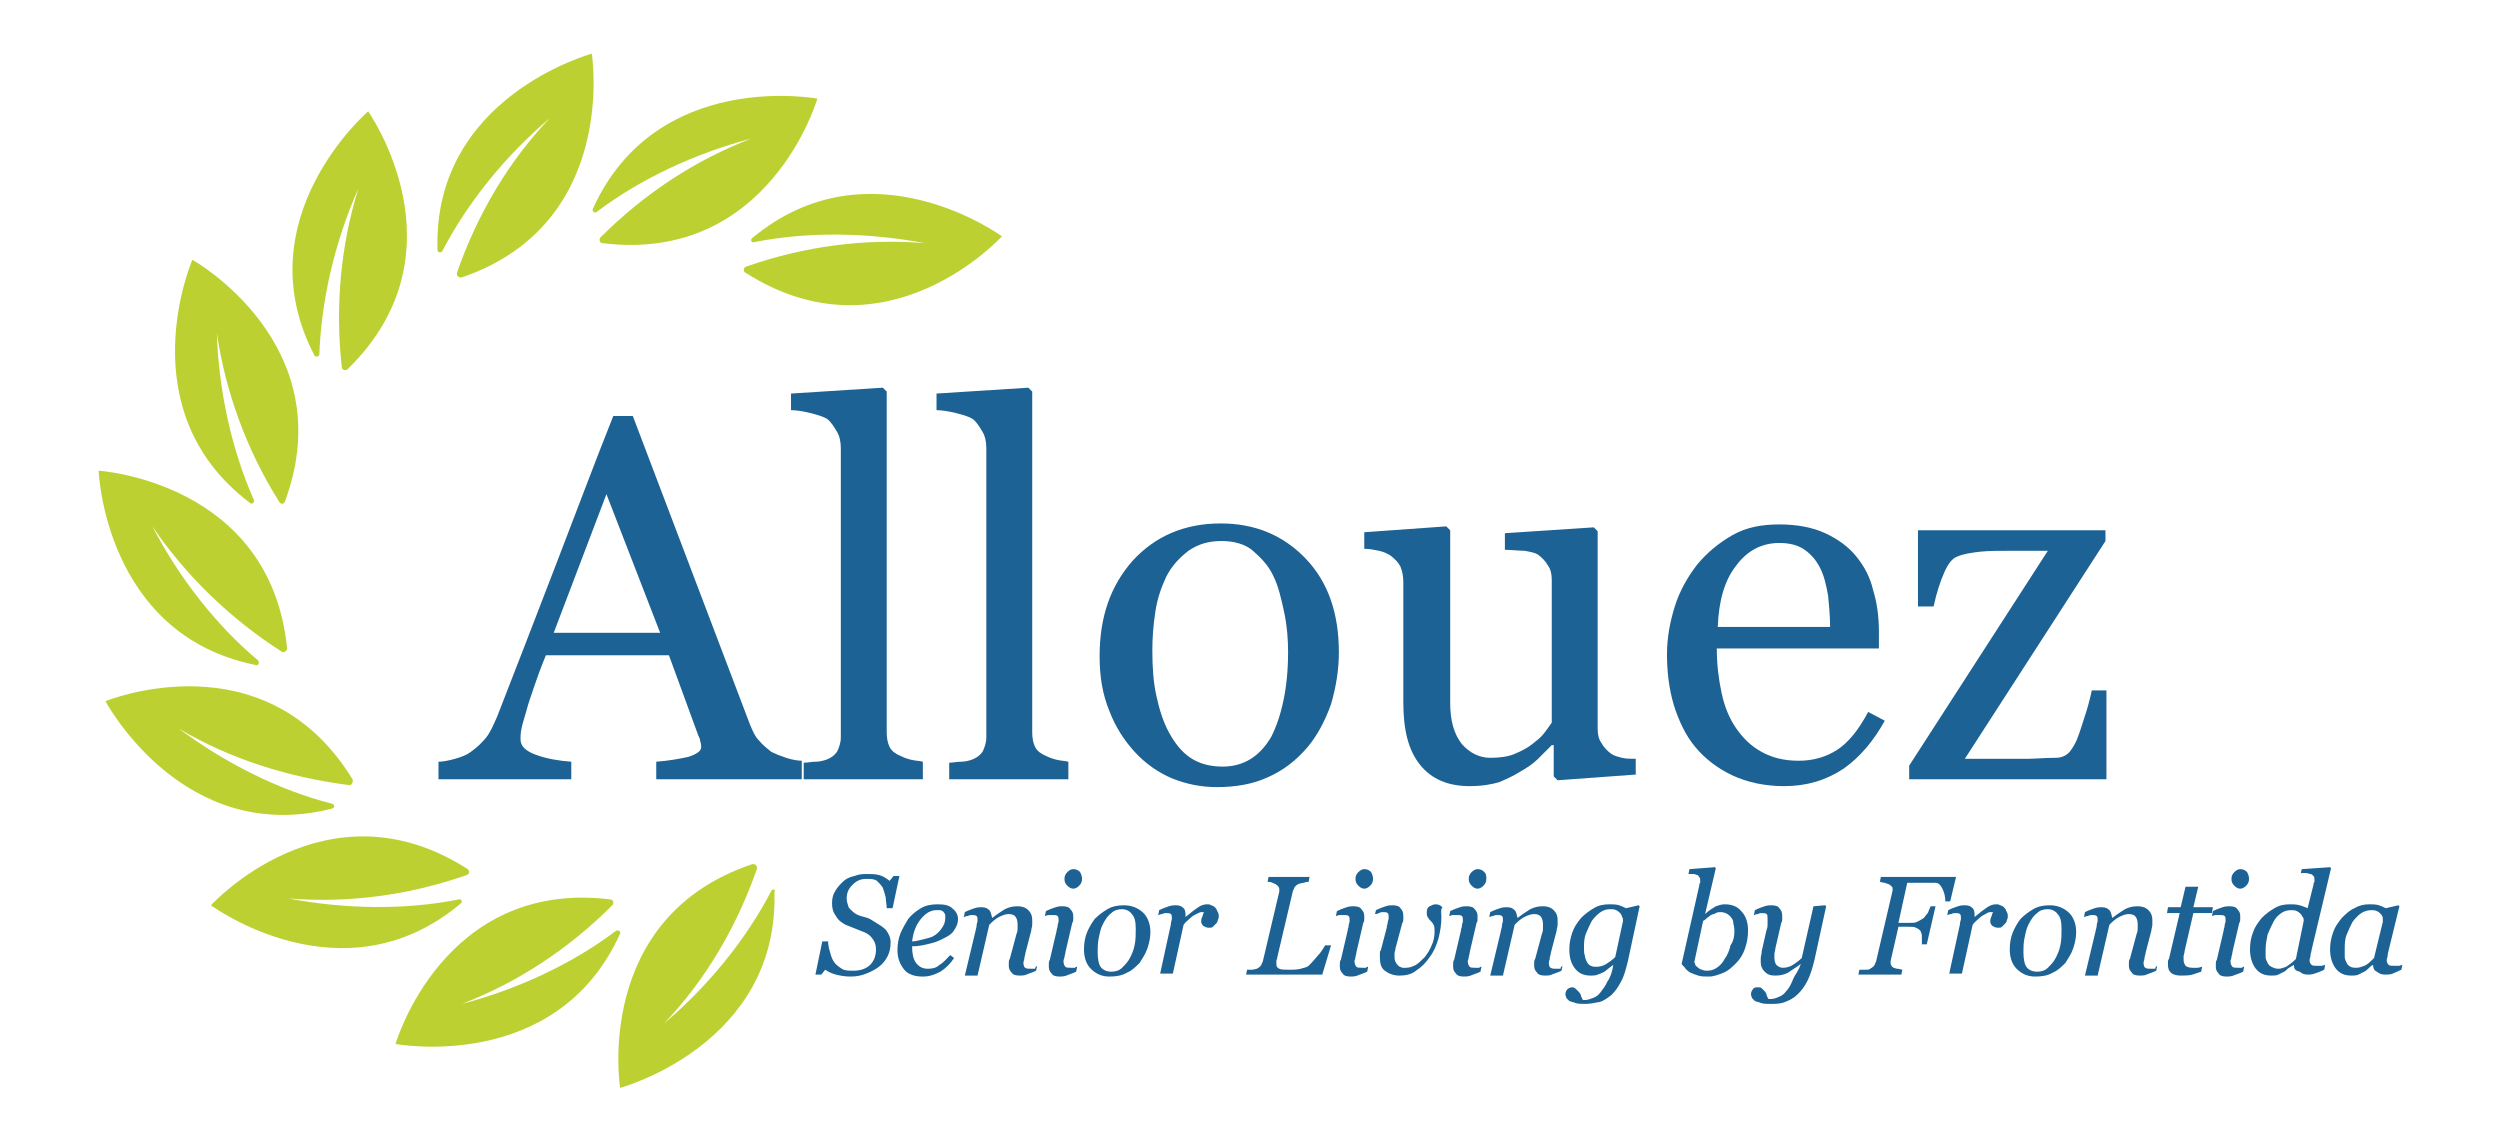 <?xml version="1.0" encoding="utf-8"?>
<!-- Generator: Adobe Illustrator 29.1.0, SVG Export Plug-In . SVG Version: 9.03 Build 55587)  -->
<svg version="1.0" id="Layer_1" xmlns="http://www.w3.org/2000/svg" xmlns:xlink="http://www.w3.org/1999/xlink" x="0px" y="0px"
	 viewBox="0 0 256 117" style="enable-background:new 0 0 256 117;" xml:space="preserve">
<style type="text/css">
	.st0{fill-rule:evenodd;clip-rule:evenodd;fill:#BCD131;}
	.st1{fill:#1C6294;}
</style>
<g>
	<g id="_x3C_Path_x3E__00000024723654995561754340000014218024880361477802_">
		<g>
			<path class="st0" d="M37.7,11.4c0,0-12.8,11-5.5,25c0.1,0.2,0.5,0.1,0.5-0.1c0.2-5.6,1.6-11.6,4-17c-1.8,5.8-2.4,12-1.7,18.3
				c0,0.3,0.4,0.4,0.6,0.2C47.9,25.8,37.7,11.4,37.7,11.4z"/>
		</g>
	</g>
	<g id="_x3C_Path_x3E__00000076566713555625204900000015953151111506395037_">
		<g>
			<path class="st0" d="M19.7,26.6c0,0-6.7,15.4,5.9,24.9c0.2,0.2,0.5-0.1,0.4-0.3c-2.3-5.2-3.6-11.2-3.8-17.1
				c0.9,6,3,11.9,6.4,17.3c0.2,0.3,0.5,0.2,0.6-0.1C35.1,35.2,19.7,26.6,19.7,26.6z"/>
		</g>
	</g>
	<g id="_x3C_Path_x3E__00000111902447562283414720000016527197498605362604_">
		<g>
			<path class="st0" d="M10.1,48.2c0,0,0.6,16.8,16.1,19.9c0.3,0.1,0.4-0.3,0.2-0.5c-4.3-3.6-8.1-8.5-10.8-13.7
				c3.4,5,7.9,9.4,13.2,12.8c0.2,0.2,0.6,0,0.6-0.3C27.7,49.3,10.1,48.2,10.1,48.2z"/>
		</g>
	</g>
	<g id="_x3C_Path_x3E__00000057859800616183699790000010224059712513370512_">
		<g>
			<path class="st0" d="M36.1,79.8c-9-14.7-25.3-8-25.3-8s7.9,14.9,23.2,11c0.3-0.1,0.3-0.4,0-0.5c-5.5-1.4-11-4.2-15.7-7.7
				c5.2,3.1,11.2,5,17.5,5.8C36,80.4,36.2,80.1,36.1,79.8z"/>
		</g>
	</g>
	<g id="_x3C_Path_x3E__00000036220308645814785500000016621335875885391754_">
		<g>
			<path class="st0" d="M47.9,89c-14.5-9.3-26.3,3.7-26.3,3.7s13.5,10,25.6-0.2c0.2-0.2,0-0.5-0.2-0.4c-5.5,1.1-11.7,1-17.5-0.1
				c6.1,0.5,12.3-0.3,18.3-2.4C48.1,89.5,48.1,89.2,47.9,89z"/>
		</g>
	</g>
	<g id="_x3C_Path_x3E__00000150088426957277275150000009631538373599790496_">
		<g>
			<path class="st0" d="M63.1,95.3c-4.5,3.4-10.1,6-15.8,7.5c5.7-2.2,10.9-5.6,15.4-10.1c0.2-0.2,0.1-0.6-0.2-0.6
				c-17.1-2.1-22,14.8-22,14.8s16.5,3.1,23-11.3C63.6,95.4,63.3,95.2,63.1,95.3z"/>
		</g>
	</g>
	<g id="_x3C_Path_x3E__00000142861920854602754890000015868699114169864104_">
		<g>
			<path class="st0" d="M79,91.2c-2.6,5-6.5,9.8-11,13.6c4.2-4.4,7.4-9.8,9.5-15.8c0.1-0.3-0.2-0.6-0.5-0.5
				c-16.3,5.5-13.5,22.9-13.5,22.9s16.3-4.4,15.8-20.1C79.5,91.1,79.1,91,79,91.2z"/>
		</g>
	</g>
	<g id="_x3C_Path_x3E__00000136411478407640439260000004391829421128353451_">
		<g>
			<path class="st0" d="M77,24.4c-0.2,0.2,0,0.5,0.2,0.4c5.5-1.1,11.7-1,17.5,0.1c-6.1-0.5-12.3,0.3-18.3,2.4
				c-0.3,0.1-0.3,0.5-0.1,0.6c14.5,9.3,26.3-3.7,26.3-3.7S89.1,14.3,77,24.4z"/>
		</g>
	</g>
	<g id="_x3C_Path_x3E__00000168094603607504054760000014009047069798073275_">
		<g>
			<path class="st0" d="M60.7,21.4c-0.1,0.2,0.2,0.5,0.4,0.3c4.5-3.4,10.1-6,15.8-7.5c-5.7,2.2-10.9,5.6-15.4,10.1
				c-0.2,0.2-0.1,0.6,0.2,0.6c17.1,2.1,22-14.8,22-14.8S67.2,7,60.7,21.4z"/>
		</g>
	</g>
	<g id="_x3C_Path_x3E__00000133496797525861104860000017795995884874878107_">
		<g>
			<path class="st0" d="M60.6,5.5c0,0-16.3,4.4-15.8,20.1c0,0.3,0.4,0.3,0.5,0.1c2.6-5,6.5-9.8,11-13.6c-4.2,4.4-7.4,9.8-9.5,15.8
				c-0.1,0.3,0.2,0.6,0.5,0.5C63.4,22.9,60.6,5.5,60.6,5.5z"/>
		</g>
	</g>
	<g>
		<path class="st1" d="M87.1,100c-0.6,0-1.1-0.1-1.5-0.2s-0.8-0.3-1.1-0.5l-0.4,0.5h-0.6l0.7-3.4h0.6c0,0.4,0.1,0.8,0.2,1.1
			c0.1,0.4,0.2,0.7,0.4,1c0.2,0.3,0.5,0.5,0.8,0.7c0.3,0.2,0.7,0.2,1.2,0.2c0.7,0,1.3-0.2,1.7-0.6c0.4-0.4,0.6-0.9,0.6-1.6
			c0-0.4-0.1-0.7-0.3-1c-0.2-0.3-0.4-0.5-0.8-0.7c-0.3-0.1-0.7-0.3-1-0.4c-0.3-0.1-0.7-0.3-1-0.4c-0.4-0.2-0.8-0.5-1-0.9
			c-0.3-0.4-0.4-0.8-0.4-1.3c0-0.5,0.1-0.9,0.3-1.2c0.2-0.4,0.5-0.7,0.8-1c0.3-0.3,0.7-0.5,1.2-0.6c0.5-0.2,0.9-0.2,1.3-0.2
			c0.4,0,0.8,0,1.2,0.1c0.4,0.1,0.7,0.3,1.1,0.6l0.4-0.5h0.6l-0.7,3.3h-0.6c0-0.4-0.1-0.7-0.1-1.1c-0.1-0.4-0.2-0.7-0.3-1
			c-0.2-0.3-0.4-0.5-0.6-0.7c-0.3-0.2-0.6-0.2-1.1-0.2c-0.6,0-1,0.2-1.4,0.6c-0.4,0.4-0.6,0.8-0.6,1.4c0,0.3,0.1,0.6,0.2,0.9
			c0.1,0.2,0.4,0.4,0.6,0.6c0.3,0.2,0.6,0.3,1,0.4s0.6,0.2,0.9,0.4c0.5,0.3,1,0.6,1.3,0.9c0.3,0.4,0.5,0.8,0.5,1.3
			c0,0.5-0.1,1-0.3,1.4c-0.2,0.4-0.5,0.8-0.9,1.1c-0.4,0.3-0.8,0.5-1.3,0.7C88.2,99.9,87.7,100,87.1,100z"/>
		<path class="st1" d="M98.1,94.1c0,0.5-0.2,0.9-0.5,1.3s-0.8,0.6-1.4,0.9c-0.4,0.2-0.9,0.3-1.3,0.4c-0.4,0.1-0.9,0.2-1.5,0.2
			c0,0.7,0.1,1.3,0.4,1.7c0.3,0.4,0.7,0.6,1.2,0.6c0.5,0,0.9-0.1,1.2-0.4c0.4-0.2,0.7-0.6,1.1-1l0.4,0.3c-0.4,0.6-0.8,1-1.4,1.4
			c-0.6,0.3-1.1,0.5-1.8,0.5c-0.8,0-1.5-0.2-1.9-0.7c-0.4-0.5-0.7-1.1-0.7-2c0-0.6,0.1-1.2,0.3-1.7s0.5-1,0.8-1.5
			c0.3-0.4,0.8-0.8,1.3-1.1c0.5-0.3,1.1-0.4,1.7-0.4c0.7,0,1.2,0.1,1.5,0.4C97.9,93.3,98.1,93.7,98.1,94.1z M96.8,93.9
			c0-0.2,0-0.3-0.1-0.4c-0.1-0.1-0.1-0.2-0.2-0.2c-0.1-0.1-0.2-0.1-0.3-0.1s-0.2,0-0.3,0c-0.6,0-1.1,0.3-1.6,0.9
			c-0.5,0.6-0.8,1.4-0.9,2.3c0.3,0,0.7-0.1,1.1-0.2c0.4-0.1,0.8-0.2,1-0.3c0.4-0.2,0.7-0.5,0.9-0.8C96.7,94.7,96.8,94.4,96.8,93.9z"
			/>
		<path class="st1" d="M106.2,98.9l-0.1,0.5c-0.4,0.2-0.8,0.3-1,0.4c-0.2,0.1-0.5,0.1-0.7,0.1c-0.4,0-0.7-0.1-0.8-0.3
			c-0.2-0.2-0.3-0.4-0.3-0.7c0-0.1,0-0.2,0-0.3c0-0.1,0-0.3,0.1-0.4l0.7-2.6c0.1-0.2,0.1-0.4,0.1-0.6c0-0.2,0-0.3,0-0.4
			c0-0.3-0.1-0.6-0.2-0.7c-0.1-0.2-0.4-0.3-0.7-0.3c-0.3,0-0.6,0.1-1,0.3c-0.4,0.2-0.7,0.5-1,0.8l-1.2,5.2h-1.3l1.1-4.6
			c0-0.1,0.1-0.3,0.1-0.5c0-0.2,0.1-0.4,0.1-0.5c0-0.3,0-0.4-0.1-0.5c-0.1-0.1-0.3-0.1-0.5-0.1c-0.1,0-0.2,0-0.4,0.1
			c-0.2,0-0.3,0.1-0.4,0.1l0.1-0.5c0.4-0.2,0.7-0.3,1-0.4c0.3-0.1,0.5-0.1,0.7-0.1c0.4,0,0.6,0.1,0.8,0.3c0.2,0.2,0.2,0.5,0.3,0.8h0
			c0.5-0.4,1-0.7,1.3-0.9c0.4-0.2,0.8-0.3,1.3-0.3c0.4,0,0.8,0.1,1.1,0.4c0.3,0.3,0.4,0.6,0.4,1c0,0.1,0,0.2,0,0.5
			c0,0.2-0.1,0.4-0.1,0.6l-0.6,2.3c0,0.2-0.1,0.3-0.1,0.5c0,0.2-0.1,0.3-0.1,0.5c0,0.3,0.1,0.5,0.2,0.5c0.1,0.1,0.3,0.1,0.6,0.1
			c0.1,0,0.2,0,0.4,0C106,99,106.1,99,106.2,98.9z"/>
		<path class="st1" d="M110.3,99l-0.1,0.5c-0.4,0.2-0.8,0.3-1,0.4c-0.3,0.1-0.5,0.1-0.7,0.1c-0.4,0-0.7-0.1-0.8-0.3
			c-0.2-0.2-0.3-0.4-0.3-0.7c0-0.1,0-0.2,0-0.3c0-0.1,0-0.3,0.1-0.4l0.7-3c0-0.2,0.1-0.3,0.1-0.5c0-0.2,0.1-0.3,0.1-0.5
			c0-0.3,0-0.4-0.1-0.5c-0.1-0.1-0.3-0.1-0.5-0.1c-0.1,0-0.2,0-0.4,0c-0.2,0-0.3,0.1-0.4,0.1l0.1-0.5c0.4-0.2,0.7-0.3,1-0.4
			c0.3-0.1,0.5-0.1,0.7-0.1c0.4,0,0.7,0.1,0.8,0.3c0.2,0.2,0.3,0.4,0.3,0.7c0,0.1,0,0.2,0,0.3c0,0.1,0,0.3-0.1,0.4l-0.7,3
			c0,0.2-0.1,0.4-0.1,0.5s-0.1,0.3-0.1,0.4c0,0.3,0.1,0.5,0.2,0.6c0.1,0.1,0.3,0.1,0.6,0.1c0.1,0,0.2,0,0.4,0
			C110.1,99,110.2,99,110.3,99z M110.8,90c0,0.3-0.1,0.5-0.3,0.7c-0.2,0.2-0.4,0.3-0.6,0.3c-0.2,0-0.4-0.1-0.6-0.3
			c-0.2-0.2-0.3-0.4-0.3-0.7c0-0.3,0.1-0.5,0.3-0.7c0.2-0.2,0.4-0.3,0.6-0.3c0.3,0,0.5,0.1,0.7,0.3C110.7,89.5,110.8,89.7,110.8,90z
			"/>
		<path class="st1" d="M117.8,95.4c0,0.6-0.1,1.1-0.3,1.7s-0.5,1-0.8,1.5c-0.4,0.4-0.8,0.8-1.3,1c-0.5,0.3-1.1,0.4-1.8,0.4
			c-0.8,0-1.4-0.3-1.9-0.8s-0.7-1.2-0.7-2c0-0.6,0.1-1.2,0.3-1.7c0.2-0.5,0.5-1,0.8-1.4c0.4-0.4,0.8-0.7,1.3-1
			c0.5-0.3,1.1-0.4,1.7-0.4c0.8,0,1.5,0.3,2,0.8C117.5,93.9,117.8,94.6,117.8,95.4z M116.3,95.1c0-0.7-0.1-1.2-0.4-1.5
			c-0.2-0.3-0.6-0.5-1-0.5c-0.4,0-0.8,0.1-1.1,0.4c-0.3,0.2-0.6,0.6-0.9,1.2c-0.2,0.4-0.3,0.9-0.4,1.4c-0.1,0.5-0.1,1-0.1,1.4
			c0,0.7,0.1,1.2,0.3,1.5c0.2,0.3,0.6,0.5,1.1,0.5c0.4,0,0.8-0.1,1.1-0.4c0.3-0.3,0.6-0.6,0.8-1c0.2-0.4,0.4-0.8,0.5-1.4
			C116.3,96.2,116.3,95.7,116.3,95.1z"/>
		<path class="st1" d="M124.8,93.8c0,0.1,0,0.3-0.1,0.4c0,0.2-0.1,0.3-0.2,0.4c-0.1,0.1-0.2,0.2-0.3,0.3c-0.1,0.1-0.2,0.1-0.4,0.1
			c-0.3,0-0.4-0.1-0.6-0.2c-0.1-0.1-0.2-0.3-0.2-0.4c0-0.1,0-0.3,0.1-0.5c0.1-0.2,0.1-0.4,0.2-0.5c-0.1,0-0.1,0-0.3,0
			c-0.1,0-0.3,0.1-0.5,0.2c-0.2,0.1-0.4,0.2-0.6,0.4c-0.2,0.2-0.5,0.4-0.7,0.7l-1.1,5h-1.3l1-4.6c0-0.1,0.1-0.3,0.1-0.5
			c0-0.2,0.1-0.4,0.1-0.5c0-0.3,0-0.4-0.1-0.5c-0.1-0.1-0.3-0.1-0.5-0.1c-0.1,0-0.2,0-0.4,0.1c-0.2,0-0.3,0.1-0.4,0.1l0.1-0.5
			c0.4-0.2,0.7-0.3,1-0.4c0.3-0.1,0.5-0.1,0.7-0.1c0.4,0,0.6,0.1,0.8,0.3c0.2,0.2,0.2,0.5,0.2,0.9h0c0.6-0.5,1-0.8,1.3-1
			c0.3-0.2,0.6-0.3,0.9-0.3c0.2,0,0.3,0,0.4,0.1c0.1,0,0.3,0.1,0.4,0.2c0.1,0.1,0.2,0.2,0.2,0.3C124.7,93.4,124.8,93.5,124.8,93.8z"
			/>
		<path class="st1" d="M136.3,96.8l-0.9,3h-7.8l0.1-0.5c0.1,0,0.3,0,0.5,0c0.2,0,0.4-0.1,0.5-0.1c0.2-0.1,0.3-0.2,0.4-0.3
			s0.1-0.3,0.2-0.4l1.7-7.2c0,0,0-0.1,0-0.1c0,0,0-0.1,0-0.1c0-0.1,0-0.2-0.1-0.3c0-0.1-0.1-0.1-0.2-0.2c-0.1-0.1-0.2-0.1-0.4-0.2
			s-0.3-0.1-0.5-0.1l0.1-0.5h4.2l-0.1,0.5c-0.1,0-0.3,0-0.5,0.1c-0.2,0-0.4,0.1-0.5,0.1c-0.2,0.1-0.3,0.2-0.4,0.3s-0.1,0.3-0.2,0.4
			l-1.6,6.8c0,0.2-0.1,0.3-0.1,0.4c0,0.1,0,0.2,0,0.3c0,0.3,0.1,0.4,0.3,0.5c0.2,0.1,0.6,0.1,1.1,0.1c0.3,0,0.7,0,1.1-0.1
			c0.4-0.1,0.7-0.2,0.8-0.3c0.2-0.2,0.5-0.5,0.9-1c0.4-0.4,0.6-0.8,0.8-1.1H136.3z"/>
		<path class="st1" d="M140.1,99l-0.1,0.5c-0.4,0.2-0.8,0.3-1,0.4c-0.3,0.1-0.5,0.1-0.7,0.1c-0.4,0-0.7-0.1-0.8-0.3
			c-0.2-0.2-0.3-0.4-0.3-0.7c0-0.1,0-0.2,0-0.3c0-0.1,0-0.3,0.1-0.4l0.7-3c0-0.2,0.1-0.3,0.1-0.5c0-0.2,0.1-0.3,0.1-0.5
			c0-0.3,0-0.4-0.1-0.5c-0.1-0.1-0.3-0.1-0.5-0.1c-0.1,0-0.2,0-0.4,0s-0.3,0.1-0.4,0.1l0.1-0.5c0.4-0.2,0.7-0.3,1-0.4
			c0.3-0.1,0.5-0.1,0.7-0.1c0.4,0,0.7,0.1,0.8,0.3c0.2,0.2,0.3,0.4,0.3,0.7c0,0.1,0,0.2,0,0.3c0,0.1,0,0.3-0.1,0.4l-0.7,3
			c0,0.2-0.1,0.4-0.1,0.5c0,0.2-0.1,0.3-0.1,0.4c0,0.3,0.1,0.5,0.2,0.6c0.1,0.1,0.3,0.1,0.6,0.1c0.1,0,0.2,0,0.4,0
			C139.9,99,140,99,140.1,99z M140.6,90c0,0.3-0.1,0.5-0.3,0.7c-0.2,0.2-0.4,0.3-0.6,0.3c-0.2,0-0.4-0.1-0.6-0.3
			c-0.2-0.2-0.3-0.4-0.3-0.7c0-0.3,0.1-0.5,0.3-0.7c0.2-0.2,0.4-0.3,0.6-0.3c0.3,0,0.5,0.1,0.7,0.3C140.5,89.5,140.6,89.7,140.6,90z
			"/>
		<path class="st1" d="M147.6,93.9c0,0.7-0.1,1.4-0.3,2.2c-0.2,0.7-0.5,1.4-0.9,1.9c-0.4,0.6-0.8,1-1.4,1.4
			c-0.5,0.4-1.1,0.5-1.7,0.5c-0.6,0-1.1-0.2-1.5-0.5c-0.4-0.3-0.5-0.8-0.5-1.4c0-0.1,0-0.2,0-0.4c0-0.1,0-0.2,0.1-0.3l0.6-2.3
			c0-0.2,0.1-0.4,0.1-0.5c0-0.2,0.1-0.3,0.1-0.5c0-0.3,0-0.4-0.1-0.5c-0.1-0.1-0.3-0.1-0.5-0.1c-0.1,0-0.2,0-0.4,0.1
			s-0.3,0.1-0.4,0.1l0.1-0.4c0.4-0.2,0.7-0.3,1-0.4c0.3-0.1,0.5-0.1,0.7-0.1c0.4,0,0.7,0.1,0.8,0.3c0.2,0.2,0.3,0.4,0.3,0.8
			c0,0.1,0,0.2,0,0.3c0,0.1,0,0.3-0.1,0.4l-0.7,2.6c0,0.2-0.1,0.4-0.1,0.5c0,0.2,0,0.3,0,0.3c0,0.2,0,0.4,0.1,0.6
			c0.1,0.2,0.2,0.3,0.3,0.4c0.1,0.1,0.2,0.1,0.4,0.2c0.1,0,0.3,0,0.4,0c0.3,0,0.6-0.1,1-0.3c0.3-0.2,0.6-0.5,0.9-0.8
			c0.3-0.4,0.5-0.7,0.7-1.2c0.2-0.4,0.3-0.9,0.3-1.4c0-0.3,0-0.5-0.1-0.7s-0.2-0.3-0.3-0.4c-0.1-0.1-0.2-0.2-0.3-0.4
			c-0.1-0.1-0.1-0.3-0.1-0.5c0-0.3,0.1-0.5,0.3-0.6c0.2-0.1,0.4-0.2,0.6-0.2c0.3,0,0.5,0.1,0.7,0.3
			C147.5,93.2,147.6,93.5,147.6,93.9z"/>
		<path class="st1" d="M151.7,99l-0.1,0.5c-0.4,0.2-0.8,0.3-1,0.4c-0.3,0.1-0.5,0.1-0.7,0.1c-0.4,0-0.7-0.1-0.8-0.3
			c-0.2-0.2-0.3-0.4-0.3-0.7c0-0.1,0-0.2,0-0.3c0-0.1,0-0.3,0.1-0.4l0.7-3c0-0.2,0.1-0.3,0.1-0.5c0-0.2,0.1-0.3,0.1-0.5
			c0-0.3,0-0.4-0.1-0.5c-0.1-0.1-0.3-0.1-0.5-0.1c-0.1,0-0.2,0-0.4,0c-0.2,0-0.3,0.1-0.4,0.1l0.1-0.5c0.4-0.2,0.7-0.3,1-0.4
			s0.5-0.1,0.7-0.1c0.4,0,0.7,0.1,0.8,0.3c0.2,0.2,0.3,0.4,0.3,0.7c0,0.1,0,0.2,0,0.3c0,0.1,0,0.3-0.1,0.4l-0.7,3
			c0,0.2-0.1,0.4-0.1,0.5c0,0.2-0.1,0.3-0.1,0.4c0,0.3,0.1,0.5,0.2,0.6c0.1,0.1,0.3,0.1,0.6,0.1c0.1,0,0.2,0,0.4,0
			C151.5,99,151.6,99,151.7,99z M152.2,90c0,0.3-0.1,0.5-0.3,0.7c-0.2,0.2-0.4,0.3-0.6,0.3c-0.2,0-0.4-0.1-0.6-0.3
			c-0.2-0.2-0.3-0.4-0.3-0.7c0-0.3,0.1-0.5,0.3-0.7c0.2-0.2,0.4-0.3,0.6-0.3c0.3,0,0.5,0.1,0.7,0.3C152.2,89.5,152.2,89.7,152.2,90z
			"/>
		<path class="st1" d="M160,98.9l-0.1,0.5c-0.4,0.2-0.8,0.3-1,0.4c-0.2,0.1-0.5,0.1-0.7,0.1c-0.4,0-0.7-0.1-0.8-0.3
			c-0.2-0.2-0.3-0.4-0.3-0.7c0-0.1,0-0.2,0-0.3c0-0.1,0-0.3,0.1-0.4l0.7-2.6c0.1-0.2,0.1-0.4,0.1-0.6c0-0.2,0-0.3,0-0.4
			c0-0.3-0.1-0.6-0.2-0.7c-0.1-0.2-0.4-0.3-0.7-0.3c-0.3,0-0.6,0.1-1,0.3c-0.4,0.2-0.7,0.5-1,0.8l-1.2,5.2h-1.3l1.1-4.6
			c0-0.1,0.1-0.3,0.1-0.5c0-0.2,0.1-0.4,0.1-0.5c0-0.3,0-0.4-0.1-0.5c-0.1-0.1-0.3-0.1-0.5-0.1c-0.1,0-0.2,0-0.4,0.1
			c-0.2,0-0.3,0.1-0.4,0.1l0.1-0.5c0.4-0.2,0.7-0.3,1-0.4c0.3-0.1,0.5-0.1,0.7-0.1c0.4,0,0.6,0.1,0.8,0.3c0.2,0.2,0.2,0.5,0.3,0.8h0
			c0.5-0.4,1-0.7,1.3-0.9c0.4-0.2,0.8-0.3,1.3-0.3c0.4,0,0.8,0.1,1.1,0.4c0.3,0.3,0.4,0.6,0.4,1c0,0.1,0,0.2,0,0.5
			c0,0.2-0.1,0.4-0.1,0.6l-0.6,2.3c0,0.2-0.1,0.3-0.1,0.5c0,0.2-0.1,0.3-0.1,0.5c0,0.3,0.1,0.5,0.2,0.5c0.1,0.1,0.3,0.1,0.6,0.1
			c0.1,0,0.2,0,0.4,0C159.8,99,159.9,99,160,98.9z"/>
		<path class="st1" d="M165.2,98.8L165.2,98.8c-0.1,0.1-0.3,0.2-0.4,0.3s-0.4,0.3-0.5,0.4c-0.2,0.1-0.4,0.2-0.7,0.3
			c-0.2,0.1-0.5,0.1-0.7,0.1c-0.7,0-1.2-0.2-1.6-0.7c-0.4-0.5-0.6-1.1-0.6-2c0-0.6,0.1-1.1,0.3-1.7c0.2-0.6,0.5-1,0.9-1.5
			c0.4-0.4,0.8-0.7,1.3-1c0.5-0.3,1-0.4,1.6-0.4c0.3,0,0.7,0,1,0.1c0.3,0.1,0.5,0.2,0.7,0.3l1.3-0.3l0.1,0.1l-1.2,5.6
			c-0.2,0.8-0.4,1.6-0.7,2.1c-0.3,0.6-0.6,1-1,1.4c-0.4,0.3-0.8,0.6-1.2,0.7c-0.5,0.1-1,0.2-1.5,0.2c-0.4,0-0.7,0-1-0.1
			c-0.2-0.1-0.4-0.1-0.6-0.2c-0.1-0.1-0.2-0.2-0.3-0.3c0-0.1-0.1-0.2-0.1-0.4c0-0.2,0.1-0.4,0.2-0.5s0.3-0.2,0.5-0.2
			c0.2,0,0.3,0.1,0.4,0.2s0.2,0.2,0.3,0.3c0.1,0.1,0.2,0.3,0.2,0.4c0.1,0.2,0.1,0.3,0.2,0.4h0.2c0.3,0,0.5-0.1,0.8-0.2
			c0.3-0.1,0.6-0.3,0.8-0.6c0.2-0.3,0.5-0.6,0.7-1.1C164.9,100.1,165.1,99.5,165.2,98.8z M166.2,94.3c0-0.1,0-0.3-0.1-0.4
			c0-0.1-0.1-0.3-0.2-0.4c-0.1-0.1-0.2-0.2-0.4-0.3c-0.2-0.1-0.4-0.1-0.6-0.1c-0.4,0-0.7,0.1-1,0.3c-0.3,0.2-0.6,0.5-0.9,0.9
			c-0.2,0.4-0.4,0.8-0.6,1.3c-0.2,0.5-0.2,1-0.2,1.5c0,0.3,0,0.5,0.1,0.8c0,0.2,0.1,0.4,0.2,0.6c0.1,0.2,0.2,0.3,0.4,0.4
			c0.2,0.1,0.4,0.1,0.6,0.1c0.3,0,0.7-0.1,1-0.3c0.3-0.2,0.6-0.4,0.9-0.7L166.2,94.3z"/>
		<path class="st1" d="M179,95.3c0,0.6-0.1,1.2-0.3,1.8c-0.2,0.6-0.5,1.1-0.9,1.5c-0.4,0.4-0.8,0.8-1.3,1c-0.5,0.2-1,0.4-1.5,0.4
			c-0.4,0-0.8,0-1.1-0.1c-0.3-0.1-0.6-0.2-0.8-0.3c-0.2-0.1-0.4-0.3-0.5-0.4c-0.1-0.2-0.3-0.3-0.4-0.5l1.8-8c0-0.1,0-0.2,0.1-0.3
			c0-0.1,0-0.2,0-0.2c0-0.2,0-0.3-0.1-0.4c-0.1-0.1-0.1-0.2-0.2-0.2c-0.1,0-0.2-0.1-0.4-0.1c-0.2,0-0.3,0-0.5,0L173,89l2.6-0.2
			l0.1,0.1l-1.1,4.7h0c0.4-0.4,0.8-0.6,1.1-0.8c0.3-0.1,0.6-0.2,0.9-0.2c0.7,0,1.3,0.2,1.7,0.7C178.8,93.8,179,94.5,179,95.3z
			 M177.6,95.4c0-0.2,0-0.5-0.1-0.8c0-0.3-0.1-0.5-0.2-0.6c-0.1-0.2-0.3-0.3-0.4-0.4c-0.2-0.1-0.4-0.2-0.7-0.2c-0.2,0-0.3,0-0.5,0.1
			c-0.1,0.1-0.3,0.1-0.5,0.2c-0.1,0.1-0.3,0.2-0.4,0.3c-0.1,0.1-0.2,0.2-0.4,0.3l-0.9,4.2c0,0.1,0.1,0.2,0.1,0.3s0.2,0.2,0.3,0.3
			c0.1,0.1,0.3,0.2,0.4,0.2c0.2,0.1,0.3,0.1,0.5,0.1c0.4,0,0.7-0.1,1-0.3c0.3-0.2,0.6-0.5,0.8-0.9c0.3-0.4,0.5-0.9,0.6-1.4
			C177.5,96.4,177.6,95.9,177.6,95.4z"/>
		<path class="st1" d="M184.4,98.7L184.4,98.7c-0.5,0.4-0.9,0.6-1.3,0.9c-0.4,0.2-0.8,0.3-1.3,0.3c-0.5,0-0.8-0.1-1.1-0.4
			c-0.3-0.3-0.4-0.6-0.4-1c0-0.1,0-0.2,0-0.4s0.1-0.4,0.1-0.7l0.5-2.2c0.1-0.2,0.1-0.4,0.1-0.6s0-0.3,0-0.5c0-0.3,0-0.4-0.1-0.5
			c-0.1-0.1-0.3-0.1-0.5-0.1c-0.1,0-0.2,0-0.4,0.1c-0.2,0-0.3,0.1-0.4,0.1l0.1-0.5c0.4-0.2,0.7-0.3,1-0.4c0.3-0.1,0.5-0.1,0.7-0.1
			c0.4,0,0.7,0.1,0.8,0.3c0.2,0.2,0.3,0.4,0.3,0.8c0,0.1,0,0.2,0,0.3s0,0.3-0.1,0.4l-0.6,2.6c0,0.2-0.1,0.4-0.1,0.6
			c0,0.2,0,0.3,0,0.4c0,0.3,0.1,0.6,0.2,0.7c0.2,0.2,0.4,0.3,0.7,0.3c0.3,0,0.7-0.1,1-0.3c0.3-0.2,0.6-0.4,0.9-0.7l1.2-5.3l1.2-0.1
			l0.1,0.1l-1.2,5.5c-0.2,0.8-0.4,1.5-0.7,2.1c-0.3,0.6-0.6,1-1,1.4c-0.4,0.4-0.8,0.6-1.3,0.8s-1,0.2-1.5,0.2c-0.4,0-0.7,0-1-0.1
			c-0.2-0.1-0.4-0.1-0.6-0.2c-0.1-0.1-0.2-0.2-0.3-0.3c0-0.1-0.1-0.2-0.1-0.4c0-0.2,0.1-0.4,0.2-0.5c0.1-0.2,0.3-0.2,0.5-0.2
			c0.2,0,0.3,0,0.4,0.1c0.1,0.1,0.2,0.2,0.3,0.3c0.1,0.1,0.2,0.3,0.2,0.4c0.1,0.2,0.1,0.3,0.2,0.4h0.2c0.3,0,0.6-0.1,0.8-0.2
			c0.3-0.1,0.6-0.3,0.8-0.6c0.3-0.3,0.5-0.7,0.7-1.2S184.2,99.4,184.4,98.7z"/>
		<path class="st1" d="M200.3,89.8l-0.6,2.5h-0.5c0-0.5-0.1-0.9-0.3-1.3c-0.2-0.4-0.4-0.6-0.7-0.6c-0.1,0-0.3,0-0.5,0
			c-0.2,0-0.4,0-0.7,0h-1.7l-0.9,4.1h1.2c0.3,0,0.5,0,0.7-0.1c0.2-0.1,0.4-0.2,0.7-0.4c0.1-0.1,0.2-0.3,0.4-0.5
			c0.1-0.2,0.2-0.5,0.3-0.7h0.5l-0.9,3.9h-0.5c0-0.1,0-0.1,0-0.2c0-0.1,0-0.2,0-0.2c0-0.1,0-0.3,0-0.5s-0.1-0.3-0.1-0.4
			c-0.1-0.2-0.3-0.3-0.5-0.4s-0.4-0.1-0.7-0.1h-1.1l-0.8,3.5c0,0,0,0.1,0,0.1c0,0,0,0.1,0,0.1c0,0.1,0,0.2,0.1,0.3
			c0,0.1,0.1,0.1,0.2,0.2c0.1,0,0.2,0.1,0.4,0.1c0.2,0,0.4,0.1,0.5,0.1l-0.1,0.5h-4.4l0.1-0.5c0.1,0,0.3,0,0.6,0s0.4,0,0.5-0.1
			c0.2-0.1,0.3-0.2,0.4-0.3c0.1-0.1,0.1-0.3,0.2-0.4l1.7-7.3c0,0,0-0.1,0-0.1c0,0,0-0.1,0-0.1c0-0.1,0-0.2-0.1-0.2
			c0-0.1-0.1-0.1-0.2-0.2c-0.1-0.1-0.3-0.1-0.5-0.2c-0.2,0-0.4-0.1-0.5-0.1l0.1-0.5H200.3z"/>
		<path class="st1" d="M205.6,93.8c0,0.1,0,0.3-0.1,0.4c0,0.2-0.1,0.3-0.2,0.4c-0.1,0.1-0.2,0.2-0.3,0.3c-0.1,0.1-0.2,0.1-0.4,0.1
			c-0.3,0-0.4-0.1-0.6-0.2c-0.1-0.1-0.2-0.3-0.2-0.4c0-0.1,0-0.3,0.1-0.5c0.1-0.2,0.1-0.4,0.2-0.5c-0.1,0-0.1,0-0.3,0
			s-0.3,0.1-0.5,0.2c-0.2,0.1-0.4,0.2-0.6,0.4c-0.2,0.2-0.5,0.4-0.7,0.7l-1.1,5h-1.3l1-4.6c0-0.1,0.1-0.3,0.1-0.5
			c0-0.2,0.1-0.4,0.1-0.5c0-0.3,0-0.4-0.1-0.5c-0.1-0.1-0.3-0.1-0.5-0.1c-0.1,0-0.2,0-0.4,0.1c-0.2,0-0.3,0.1-0.4,0.1l0.1-0.5
			c0.4-0.2,0.7-0.3,1-0.4c0.3-0.1,0.5-0.1,0.7-0.1c0.4,0,0.6,0.1,0.8,0.3c0.2,0.2,0.2,0.5,0.2,0.9h0c0.6-0.5,1-0.8,1.3-1
			c0.3-0.2,0.6-0.3,0.9-0.3c0.2,0,0.3,0,0.4,0.1c0.1,0,0.3,0.1,0.4,0.2c0.1,0.1,0.2,0.2,0.2,0.3C205.5,93.4,205.6,93.5,205.6,93.8z"
			/>
		<path class="st1" d="M212.6,95.4c0,0.6-0.1,1.1-0.3,1.7s-0.5,1-0.8,1.5c-0.4,0.4-0.8,0.8-1.3,1c-0.5,0.3-1.1,0.4-1.8,0.4
			c-0.8,0-1.4-0.3-1.9-0.8c-0.5-0.5-0.7-1.2-0.7-2c0-0.6,0.1-1.2,0.3-1.7c0.2-0.5,0.5-1,0.8-1.4c0.4-0.4,0.8-0.7,1.3-1
			c0.5-0.3,1.1-0.4,1.7-0.4c0.8,0,1.5,0.3,2,0.8C212.3,93.9,212.6,94.6,212.6,95.4z M211.1,95.1c0-0.7-0.1-1.2-0.4-1.5
			c-0.2-0.3-0.6-0.5-1-0.5c-0.4,0-0.8,0.1-1.1,0.4c-0.3,0.2-0.6,0.6-0.9,1.2c-0.2,0.4-0.3,0.9-0.4,1.4c-0.1,0.5-0.1,1-0.1,1.4
			c0,0.7,0.1,1.2,0.3,1.5c0.2,0.3,0.6,0.5,1.1,0.5c0.4,0,0.8-0.1,1.1-0.4c0.3-0.3,0.6-0.6,0.8-1c0.2-0.4,0.4-0.8,0.5-1.4
			C211.1,96.2,211.1,95.7,211.1,95.1z"/>
		<path class="st1" d="M220.9,98.9l-0.1,0.5c-0.4,0.2-0.8,0.3-1,0.4c-0.2,0.1-0.5,0.1-0.7,0.1c-0.4,0-0.7-0.1-0.8-0.3
			c-0.2-0.2-0.3-0.4-0.3-0.7c0-0.1,0-0.2,0-0.3c0-0.1,0-0.3,0.1-0.4l0.7-2.6c0.1-0.2,0.1-0.4,0.1-0.6c0-0.2,0-0.3,0-0.4
			c0-0.3-0.1-0.6-0.2-0.7c-0.1-0.2-0.4-0.3-0.7-0.3c-0.3,0-0.6,0.1-1,0.3c-0.4,0.2-0.7,0.5-1,0.8l-1.2,5.2h-1.3l1.1-4.6
			c0-0.1,0.1-0.3,0.1-0.5c0-0.2,0.1-0.4,0.1-0.5c0-0.3,0-0.4-0.1-0.5c-0.1-0.1-0.3-0.1-0.5-0.1c-0.1,0-0.2,0-0.4,0.1
			c-0.2,0-0.3,0.1-0.4,0.1l0.1-0.5c0.4-0.2,0.7-0.3,1-0.4c0.3-0.1,0.5-0.1,0.7-0.1c0.4,0,0.6,0.1,0.8,0.3c0.2,0.2,0.2,0.5,0.3,0.8h0
			c0.5-0.4,1-0.7,1.3-0.9c0.4-0.2,0.8-0.3,1.3-0.3c0.4,0,0.8,0.1,1.1,0.4c0.3,0.3,0.4,0.6,0.4,1c0,0.1,0,0.2,0,0.5
			c0,0.2-0.1,0.4-0.1,0.6l-0.6,2.3c0,0.2-0.1,0.3-0.1,0.5c0,0.2-0.1,0.3-0.1,0.5c0,0.3,0.1,0.5,0.2,0.5c0.1,0.1,0.3,0.1,0.6,0.1
			c0.1,0,0.2,0,0.4,0C220.7,99,220.8,99,220.9,98.9z"/>
		<path class="st1" d="M223.3,99.9c-0.4,0-0.8-0.1-1-0.3c-0.2-0.2-0.3-0.4-0.3-0.8c0-0.1,0-0.2,0-0.3c0-0.1,0-0.2,0.1-0.3l1.1-4.7
			h-1.3l0.1-0.6h1.3l0.5-2.1h1.3l-0.5,2.1h2l-0.1,0.6h-1.9l-0.9,3.9c0,0.2-0.1,0.4-0.1,0.5s0,0.3,0,0.4c0,0.3,0.1,0.4,0.2,0.6
			c0.1,0.1,0.4,0.2,0.7,0.2c0.1,0,0.3,0,0.5,0c0.2,0,0.4-0.1,0.5-0.1l-0.1,0.5c-0.3,0.1-0.6,0.2-0.9,0.3S223.6,99.9,223.3,99.9z"/>
		<path class="st1" d="M229.8,99l-0.1,0.5c-0.4,0.2-0.8,0.3-1,0.4c-0.3,0.1-0.5,0.1-0.7,0.1c-0.4,0-0.7-0.1-0.8-0.3
			c-0.2-0.2-0.3-0.4-0.3-0.7c0-0.1,0-0.2,0-0.3c0-0.1,0-0.3,0.1-0.4l0.7-3c0-0.2,0.1-0.3,0.1-0.5c0-0.2,0.1-0.3,0.1-0.5
			c0-0.3,0-0.4-0.1-0.5c-0.1-0.1-0.3-0.1-0.5-0.1c-0.1,0-0.2,0-0.4,0c-0.2,0-0.3,0.1-0.4,0.1l0.1-0.5c0.4-0.2,0.7-0.3,1-0.4
			c0.3-0.1,0.5-0.1,0.7-0.1c0.4,0,0.7,0.1,0.8,0.3c0.2,0.2,0.3,0.4,0.3,0.7c0,0.1,0,0.2,0,0.3c0,0.1,0,0.3-0.1,0.4l-0.7,3
			c0,0.2-0.1,0.4-0.1,0.5c0,0.2-0.1,0.3-0.1,0.4c0,0.3,0.1,0.5,0.2,0.6c0.1,0.1,0.3,0.1,0.6,0.1c0.1,0,0.2,0,0.4,0
			C229.6,99,229.7,99,229.8,99z M230.3,90c0,0.3-0.1,0.5-0.3,0.7c-0.2,0.2-0.4,0.3-0.6,0.3c-0.2,0-0.4-0.1-0.6-0.3
			c-0.2-0.2-0.3-0.4-0.3-0.7c0-0.3,0.1-0.5,0.3-0.7c0.2-0.2,0.4-0.3,0.6-0.3c0.3,0,0.5,0.1,0.7,0.3C230.2,89.5,230.3,89.7,230.3,90z
			"/>
		<path class="st1" d="M234.9,98.8L234.9,98.8c-0.2,0.1-0.3,0.2-0.5,0.3c-0.2,0.1-0.3,0.3-0.5,0.4c-0.2,0.1-0.4,0.2-0.6,0.3
			c-0.2,0.1-0.4,0.1-0.7,0.1c-0.7,0-1.2-0.2-1.6-0.7c-0.4-0.5-0.6-1.2-0.6-2c0-0.6,0.1-1.2,0.3-1.7c0.2-0.6,0.5-1,0.9-1.5
			c0.4-0.4,0.8-0.7,1.3-1c0.5-0.3,1-0.4,1.6-0.4c0.3,0,0.6,0,1,0.1c0.3,0.1,0.6,0.2,0.8,0.3l0.6-2.4c0-0.1,0-0.2,0.1-0.3
			c0-0.1,0-0.1,0-0.2c0-0.2,0-0.3-0.1-0.4c-0.1-0.1-0.2-0.2-0.3-0.2c-0.1,0-0.3-0.1-0.5-0.1c-0.2,0-0.4,0-0.5,0l0.1-0.4l2.9-0.2
			l0.1,0.1l-2,8.4c0,0.2-0.1,0.3-0.1,0.5c0,0.2-0.1,0.4-0.1,0.5c0,0.3,0.1,0.4,0.2,0.5c0.1,0.1,0.3,0.1,0.6,0.1c0.1,0,0.2,0,0.4,0
			s0.3-0.1,0.4-0.1l-0.1,0.5c-0.4,0.2-0.7,0.3-1,0.4c-0.3,0.1-0.5,0.1-0.7,0.1c-0.3,0-0.6-0.1-0.8-0.3
			C235,99.4,234.9,99.2,234.9,98.8z M235.9,94.3c0-0.1,0-0.3-0.1-0.4c-0.1-0.1-0.1-0.2-0.2-0.3c-0.1-0.1-0.2-0.2-0.4-0.3
			c-0.2-0.1-0.4-0.1-0.6-0.1c-0.4,0-0.7,0.1-1,0.3c-0.3,0.2-0.6,0.5-0.8,0.9c-0.2,0.4-0.4,0.8-0.6,1.3c-0.1,0.5-0.2,1-0.2,1.5
			c0,0.3,0,0.5,0,0.8c0,0.2,0.1,0.4,0.2,0.6c0.1,0.2,0.2,0.3,0.4,0.4c0.2,0.1,0.4,0.2,0.7,0.2c0.3,0,0.5-0.1,0.8-0.2
			c0.3-0.2,0.6-0.4,1-0.8L235.9,94.3z"/>
		<path class="st1" d="M243,98.8L243,98.8c-0.2,0.1-0.3,0.2-0.4,0.3c-0.1,0.1-0.3,0.3-0.5,0.4c-0.2,0.1-0.4,0.2-0.6,0.3
			c-0.2,0.1-0.5,0.1-0.7,0.1c-0.7,0-1.2-0.2-1.6-0.7c-0.4-0.5-0.6-1.2-0.6-2c0-0.6,0.1-1.1,0.3-1.7c0.2-0.6,0.5-1,0.9-1.5
			c0.4-0.4,0.8-0.8,1.3-1c0.5-0.3,1-0.4,1.5-0.4c0.3,0,0.7,0,1,0.1c0.3,0.1,0.5,0.2,0.7,0.3l1.3-0.3l0.1,0.1l-1.1,4.5
			c0,0.1-0.1,0.3-0.1,0.5s-0.1,0.4-0.1,0.5c0,0.3,0.1,0.4,0.2,0.5c0.1,0.1,0.3,0.1,0.6,0.1c0.1,0,0.2,0,0.4,0c0.2,0,0.3-0.1,0.4-0.1
			l-0.1,0.5c-0.4,0.2-0.7,0.3-0.9,0.4c-0.2,0.1-0.5,0.1-0.8,0.1c-0.3,0-0.6-0.1-0.8-0.3C243.1,99.4,243,99.1,243,98.8z M244,94.4
			c0-0.2,0-0.3,0-0.4c0-0.1-0.1-0.3-0.2-0.4c-0.1-0.1-0.2-0.2-0.4-0.3c-0.2-0.1-0.4-0.1-0.6-0.1c-0.3,0-0.7,0.1-1,0.3
			c-0.3,0.2-0.6,0.5-0.9,0.9c-0.2,0.4-0.4,0.8-0.6,1.3c-0.2,0.5-0.2,1-0.2,1.5c0,0.3,0,0.5,0,0.8c0,0.2,0.1,0.4,0.2,0.6
			c0.1,0.2,0.2,0.3,0.4,0.4c0.2,0.1,0.4,0.1,0.6,0.1c0.3,0,0.5-0.1,0.8-0.2c0.3-0.1,0.6-0.4,1-0.8L244,94.4z"/>
	</g>
	<g>
		<path class="st1" d="M82.2,79.8h-15v-1.8c1.3-0.1,2.4-0.3,3.3-0.5c0.9-0.3,1.3-0.6,1.3-1c0-0.2,0-0.3-0.1-0.6
			c0-0.2-0.1-0.4-0.2-0.6l-3-8.2H55.9c-0.5,1.2-0.9,2.3-1.2,3.2c-0.3,0.9-0.6,1.7-0.8,2.5c-0.2,0.7-0.4,1.3-0.5,1.8
			c-0.1,0.5-0.1,0.8-0.1,1.1c0,0.7,0.5,1.2,1.6,1.6c1.1,0.4,2.3,0.6,3.6,0.7v1.8H44.9v-1.8c0.4,0,1-0.1,1.7-0.3
			c0.7-0.2,1.2-0.4,1.6-0.7c0.7-0.5,1.2-1,1.6-1.5c0.4-0.5,0.7-1.2,1.1-2.1c1.8-4.6,3.8-9.8,6-15.5s4.1-10.8,5.9-15.3h2l12,31.6
			c0.3,0.7,0.5,1.2,0.9,1.6c0.3,0.4,0.8,0.8,1.3,1.2c0.4,0.2,0.9,0.4,1.5,0.6c0.6,0.2,1.2,0.3,1.6,0.3V79.8z M67.6,64.8l-5.5-14.2
			l-5.4,14.2H67.6z"/>
		<path class="st1" d="M94.6,79.8H82.3v-1.7c0.4,0,0.8-0.1,1.2-0.1c0.4,0,0.8-0.1,1.1-0.2c0.5-0.2,0.8-0.4,1.1-0.8
			c0.2-0.4,0.4-0.9,0.4-1.5V45.9c0-0.6-0.1-1.2-0.4-1.7c-0.3-0.5-0.6-1-1-1.3c-0.3-0.2-0.9-0.4-1.7-0.6c-0.8-0.2-1.5-0.3-2-0.3v-1.7
			l9.4-0.6l0.4,0.4v34.9c0,0.6,0.1,1.1,0.3,1.5c0.2,0.4,0.6,0.7,1.1,0.9c0.4,0.2,0.7,0.3,1.1,0.4c0.4,0.1,0.8,0.1,1.2,0.2V79.8z"/>
		<path class="st1" d="M109.5,79.8H97.2v-1.7c0.4,0,0.8-0.1,1.2-0.1c0.4,0,0.8-0.1,1.1-0.2c0.5-0.2,0.8-0.4,1.1-0.8
			c0.2-0.4,0.4-0.9,0.4-1.5V45.9c0-0.6-0.1-1.2-0.4-1.7c-0.3-0.5-0.6-1-1-1.3c-0.3-0.2-0.9-0.4-1.7-0.6c-0.8-0.2-1.5-0.3-2-0.3v-1.7
			l9.4-0.6l0.4,0.4v34.9c0,0.6,0.1,1.1,0.3,1.5c0.2,0.4,0.6,0.7,1.1,0.9c0.4,0.2,0.7,0.3,1.1,0.4c0.4,0.1,0.8,0.1,1.2,0.2V79.8z"/>
		<path class="st1" d="M137.1,66.8c0,1.8-0.3,3.6-0.8,5.3c-0.6,1.7-1.4,3.2-2.4,4.4c-1.2,1.4-2.5,2.4-4.1,3.1c-1.5,0.7-3.3,1-5.2,1
			c-1.6,0-3.1-0.3-4.6-0.9c-1.4-0.6-2.7-1.5-3.8-2.7c-1.1-1.2-2-2.6-2.6-4.2c-0.7-1.7-1-3.5-1-5.6c0-4,1.1-7.2,3.4-9.8
			c2.3-2.5,5.3-3.8,9-3.8c3.5,0,6.4,1.2,8.7,3.6C136,59.6,137.1,62.8,137.1,66.8z M131.9,66.8c0-1.3-0.1-2.7-0.4-4.1
			c-0.3-1.4-0.6-2.7-1.1-3.7c-0.5-1.1-1.3-1.9-2.1-2.6s-2-1-3.2-1c-1.3,0-2.4,0.3-3.4,1c-0.9,0.7-1.7,1.5-2.3,2.7
			c-0.5,1.1-0.9,2.2-1.1,3.6c-0.2,1.3-0.3,2.6-0.3,3.9c0,1.7,0.1,3.2,0.4,4.6c0.3,1.4,0.7,2.7,1.3,3.8c0.6,1.1,1.3,2,2.2,2.6
			c0.9,0.6,2,0.9,3.3,0.9c2.1,0,3.8-1,5-3.1C131.2,73.4,131.9,70.5,131.9,66.8z"/>
		<path class="st1" d="M167.7,79.3l-8.2,0.6l-0.4-0.4v-3.2h-0.2c-0.4,0.4-0.9,0.9-1.4,1.4c-0.5,0.5-1.1,0.9-1.8,1.3
			c-0.8,0.5-1.5,0.8-2.2,1.1c-0.7,0.2-1.7,0.4-3,0.4c-2.2,0-3.9-0.7-5.1-2.2c-1.2-1.5-1.7-3.6-1.7-6.4V59.6c0-0.6-0.1-1.1-0.3-1.6
			c-0.2-0.4-0.6-0.8-1-1.1c-0.3-0.2-0.7-0.4-1.2-0.5c-0.5-0.1-0.9-0.2-1.5-0.2v-1.7l8.4-0.6l0.4,0.4V72c0,1.8,0.4,3.2,1.2,4.2
			c0.8,0.9,1.8,1.4,2.9,1.4c0.9,0,1.8-0.1,2.5-0.4c0.7-0.3,1.3-0.6,1.8-1c0.5-0.4,0.9-0.7,1.2-1.1c0.3-0.4,0.6-0.8,0.8-1.1V59.4
			c0-0.6-0.1-1.1-0.4-1.5c-0.2-0.4-0.6-0.8-1-1.1c-0.3-0.2-0.8-0.3-1.4-0.4c-0.6,0-1.3-0.1-2-0.1v-1.7l9.1-0.6l0.4,0.4v20.2
			c0,0.6,0.1,1.1,0.4,1.5c0.2,0.4,0.6,0.8,1,1.1c0.3,0.2,0.7,0.3,1.1,0.4c0.4,0.1,0.9,0.1,1.4,0.1V79.3z"/>
		<path class="st1" d="M193,73.8c-1.1,2-2.5,3.7-4.2,4.9c-1.8,1.2-3.8,1.8-6.1,1.8c-2,0-3.8-0.4-5.3-1.1c-1.5-0.7-2.8-1.7-3.8-2.9
			c-1-1.2-1.7-2.7-2.2-4.3c-0.5-1.7-0.7-3.4-0.7-5.2c0-1.7,0.3-3.3,0.8-4.9c0.5-1.6,1.3-3,2.3-4.3c1-1.2,2.2-2.2,3.6-3
			s3-1.1,4.8-1.1c1.8,0,3.4,0.3,4.7,0.9c1.3,0.6,2.4,1.4,3.2,2.4c0.8,1,1.4,2.1,1.7,3.4c0.4,1.3,0.6,2.7,0.6,4.3v1.7h-16.6
			c0,1.7,0.2,3.2,0.5,4.6c0.3,1.4,0.8,2.6,1.5,3.6c0.7,1,1.5,1.8,2.6,2.4c1.1,0.6,2.3,0.9,3.8,0.9c1.5,0,2.8-0.4,3.9-1.1
			c1.1-0.7,2.2-2,3.2-3.9L193,73.8z M187.4,64.1c0-1-0.1-2-0.2-3.1c-0.2-1.1-0.4-2-0.8-2.8c-0.4-0.8-0.9-1.4-1.6-1.9
			c-0.7-0.5-1.6-0.7-2.6-0.7c-1.8,0-3.3,0.8-4.4,2.3c-1.2,1.5-1.8,3.6-1.9,6.3H187.4z"/>
		<path class="st1" d="M215.8,79.8h-20.3v-1.4l14.2-22h-3.5c-1.5,0-2.6,0-3.5,0.1c-0.8,0.1-1.6,0.2-2.3,0.5
			c-0.5,0.2-0.9,0.7-1.3,1.6c-0.4,0.9-0.8,2.1-1.1,3.5h-1.6v-7.8h19.2v1.1l-14.4,22.3c0.6,0,1.3,0,2,0c0.7,0,1.5,0,2.4,0
			c0.7,0,1.4,0,2.1,0c0.7,0,1.7-0.1,2.8-0.1c0.7,0,1.2-0.3,1.5-0.7c0.3-0.4,0.6-0.9,0.8-1.5c0.2-0.5,0.4-1.2,0.7-2.1
			c0.3-0.9,0.5-1.7,0.7-2.6h1.5V79.8z"/>
	</g>
</g>
</svg>
